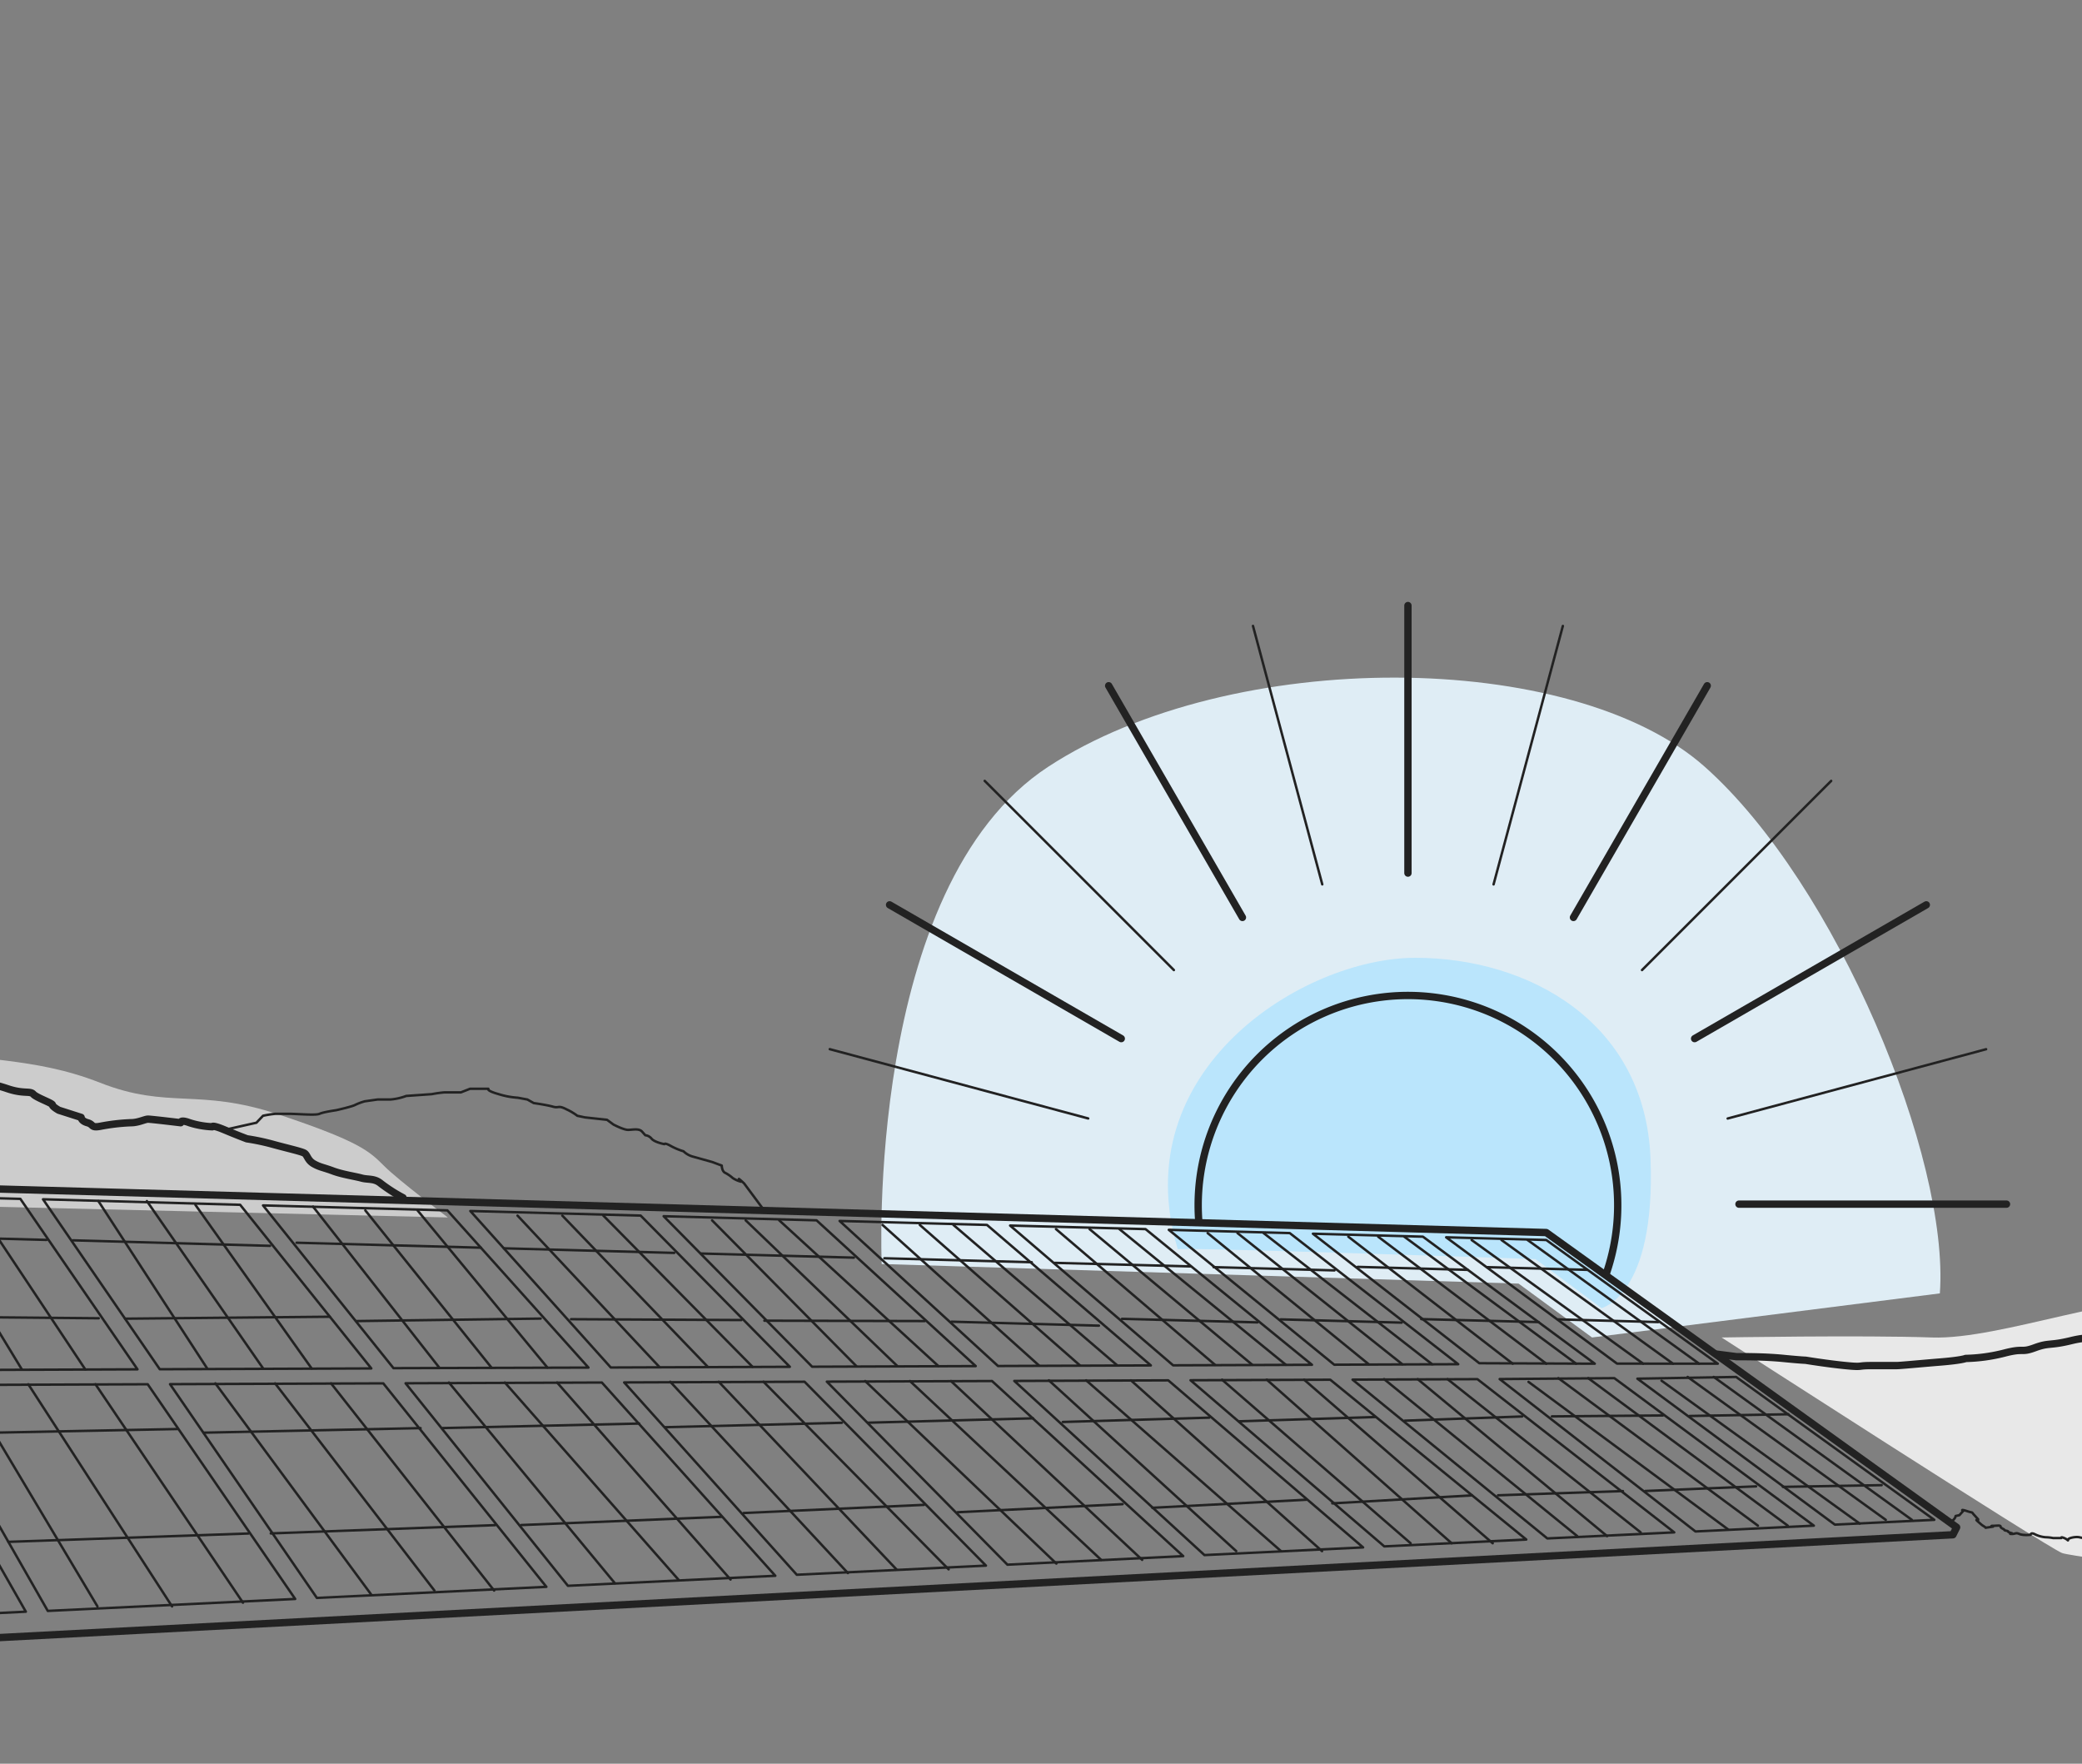 <svg xmlns="http://www.w3.org/2000/svg" width="850" height="720" viewBox="0 0 850 720"><rect x="0" y="0" width="850" height="720" fill="#808080" stroke="none"/><defs><clipPath id="b"><path data-name="Rectangle 4143" transform="translate(0 1980)" fill="#f0f0f0" d="M0 0h1440v720H0z"/></clipPath><clipPath id="a"><path d="M0 0h850v720H0z"/></clipPath></defs><g clip-path="url(#a)"><g data-name="Mask Group 60" transform="translate(0 -1980)" clip-path="url(#b)"><g data-name="Group 1215"><path data-name="Path 2004" d="M619.967 2504.001l-260-8s-7-154 68-203 214-48 268 0 100 160 96 215l-142 18z" fill="#dfedf5"/><path data-name="Path 2005" d="M702.849 2526.001s133.389 86 139.041 88 92.694 12 92.694 12 136.78 22 197.822 25 122.084 7 149.214 14 186.518 33 186.518 33h27.13l-9.043-84s-222.691-58-248.69-61-140.171-17-219.3-27-106.259-8-127.736-14-73.477 15-101.738 14-85.912 0-85.912 0z" fill="#e8e8e8"/><path data-name="Path 2006" d="M-94.151 2407.001l23 64 254 6s-20-15-26-21-10-10-43-21-45-2-73-13-50-8-72-15-63 0-63 0z" fill="#ccc"/><path data-name="Path 2007" d="M480.849 2490.001c-1-1 146 4 146 4l27 20s22.153-5.033 20-61-50-82-96-82-119 46-97 119z" fill="#bae5fc"/><g data-name="Group 1214" fill="none" stroke="#222" stroke-linecap="round"><g data-name="Group 1213" stroke-linejoin="round" stroke-miterlimit="10"><path data-name="Path 2008" d="M164.549 2468.951a63.667 63.667 0 0 1-9.109-5.833c-2.6-2.186-5.206-1.458-7.809-2.186s-7.809-1.458-11.712-2.916-5.206-1.458-7.809-2.916-2.6-3.646-3.9-4.375-7.809-2.186-13.015-3.645a90.686 90.686 0 0 0-10.412-2.188s-3.9-1.458-9.109-3.645-5.009-1.26-5.009-1.26a35.6 35.6 0 0 1-9.307-1.656c-3.906-1.458-3.594 0-3.594 0s-12.024-1.458-13.324-1.458-3.906 1.458-7.047 1.458a82.508 82.508 0 0 0-12.475 1.458c-3.906.728-2.6-.73-5.206-1.458s-2.6-2.186-2.6-2.186L24 2433.229s-2.6-1.458-2.6-2.188-6.509-2.916-7.809-4.373-3.906 0-10.412-2.188-6.51-1.46-6.51-1.46-3.906-1.458-6.509-2.186-9.111-.733-9.111-.733-5.2-.725-6.5-.725a20.751 20.751 0 0 1-3.906-.73h-7.814c-2.6 0-7.806-.728-14.315-.728s-5.206-.73-5.206-.73l-3.9-.728-8.235-1.459h-12.589" stroke-width="3"/><path data-name="Path 2009" d="M1482.28 2622.776l-12.468-2.186s0-1.458-5.945-2.188a147.93 147.93 0 0 1-14.863-2.186c-7.429-1.458 2.973-.73-16.347-3.646s-26.749-5.1-26.749-5.1-10.4-2.916-11.89-3.645-11.89-4.375-13.375-4.375-10.4-1.458-10.4-1.458l-5.945-.728-10.406-2.916-4.457-1.458-10.4-1.458-16.347-4.375s-4.461 0-5.945-1.458-13.378-2.186-16.347-4.375-11.89-3.645-11.89-3.645l-1.488-.728s-5.945-1.458-8.914-2.188-7.433-2.186-7.433-2.186-13.375-2.188-14.859-2.916a29.58 29.58 0 0 0-4.461-1.458l-11.89-1.458s-5.945-.73-8.914-.73a83.771 83.771 0 0 1-11.89-.728 85.218 85.218 0 0 1-8.918-1.458s-20.808-4.375-23.777-4.375-5.945-2.186-11.89-2.916-13.375-2.186-16.347-2.186-4.461-1.458-11.89-1.458h-14.863c-2.973 0-11.891-1.458-20.8-2.186s-16.362-1.464-20.822-2.194-11.89-.728-17.835-2.186-5.941-2.188-16.347-3.645-16.347-2.916-22.292-3.646-14.859-2.186-17.832-2.186-12.634-1.283-12.634-1.283l-8.172-.178-16.347.728s-2.973.73-10.4.73-10.406 0-14.863-.73-7.429-2.186-10.4-2.186-13.375-1.458-13.375-1.458-7.433-2.186-10.406-2.186-11.89-2.188-14.859-2.188-10.406-2.186-10.406-2.186-10.4-2.188-13.375-2.188-8.918-.728-16.347 1.458-8.918 0-17.836 2.188-8.918.728-14.859 2.916-4.073 0-12.441 2.186a69.92 69.92 0 0 1-15.8 2.186s-1.488.73-10.406 1.458-16.347 1.458-17.832 1.458h-10.4c-5.945 0-2.973.73-10.406 0s-16.349-2.186-16.349-2.186-1.484 0-8.918-.73-14.859-.728-19.32-.728l-7.776-1" stroke-width="3"/><path data-name="Path 2010" d="M91.672 2441.246l13.015-2.916 2.687-2.833a42.621 42.621 0 0 1 5.119-.81h5.207c3.906 0 11.206.728 12.762 0s6.759-1.458 6.759-1.458 6.509-1.458 7.809-2.188a23.77 23.77 0 0 1 3.906-1.456l5.2-.73h5.206a24.067 24.067 0 0 0 6.512-1.458l10.409-.728a49.35 49.35 0 0 1 5.206-.73h6.707l3.705-1.458h7.5s-.991.73 4.215 2.188a32.8 32.8 0 0 0 7.804 1.455l3.9.728 2.6 1.458s5.206.728 7.809 1.458 2.038-.73 5.574 1.093a24.032 24.032 0 0 1 4.416 2.633l3.026.649 9.109 1 2.6 1.918s4.132 2.186 5.969 2.186 4.444-.728 5.743.728l1.3 1.458a3.844 3.844 0 0 1 2.6 1.458c1.3 1.458 5.206 2.188 5.206 2.188s0-.73 2.6.728a26.775 26.775 0 0 0 5.2 2.188 8.644 8.644 0 0 0 3.906 2.186l7.809 2.186 3.9 1.458s0 2.188 1.3 2.916a14.862 14.862 0 0 1 3.2 2.188 11.08 11.08 0 0 0 3.333 1.46s-2.6-2.916 1.3.728l7.906 10.645"/><path data-name="Path 2011" d="M796.877 2600.873a2.992 2.992 0 0 0 1.113-1 2.224 2.224 0 0 0 .416-1l1.532-.333 1.528-1.67s-1.528-1 1.532 0 1.528 0 3.061 1.67l1.528 1.669v.333c0 .334-1.528-.668 0 .668l1.532 1.336 1.528 1v.13l3.061-.464s-1.532-.333 0-.333 3.06-.334 3.06.333 1.528 1 1.528 1.336 1.532.333 1.532.668 1.528.668 1.528.668-1.528.333 0 .333 1.532-.668 3.061 0 4.593.334 4.593.334 0-1 1.528-.334a12 12 0 0 0 4.589 1.336 16.414 16.414 0 0 1 3.061.334h3.362s-.367-.668 1.2 0 1.561 1.336 1.561.668 3.06-1.336 4.593-1l1.528.334 3.061-1.336 1.532-.334 1.528 1.336v.141s3.06-.475 3.06-.809 1.528-.668 1.528-.668h1.532s1.528.334 1.528.668 0 .334 1.532 0a16.346 16.346 0 0 1 3.061-.333s0-.334 1.528 0 3.061.333 3.061.668-1.528.333 0 .668 0 .944 0 .944 1.3.277.648 0 .884-.277.884-.611 3.061-.668 3.061-.668 0-.333 1.528 0 1.532-.333 1.532.668v1.332l1.528 1.336s-1.528-.334 0 .333 1.532.668 1.532 1.336v.668l1.528 1s-1.528 0 0 .333 3.061 0 3.061.333-1.532 0 3.061.668a33.45 33.45 0 0 0 7.65.334l3.061-.334s0-.333.766 0 .766-1.335.766-1.335-1.532-.668 0-1l1.528-.333h1.532s0 1 1.528 1.336a16.346 16.346 0 0 0 3.061.333v.152l3.063-1.16h1.528a5.124 5.124 0 0 1 3.061.668c1.532.667 3.061.667 3.061 1s1.532.333 1.532 1-1.532.668 0 1 1.528.668 1.528.668-1.528-.218 0-.443 3.061-.559 3.061-.559c1.532.334 0 0 1.532.668s0 .334 1.528 1l1.528.668s1.532 0 1.532.333 0 .334 1.528.334a16.416 16.416 0 0 0 3.061-.334v-1s3.061-1 3.061-1.336v-1s1.532.334 1.532 1.336 1.528 1 1.528 1.336 3.578 1 3.578 1l2.543-2.671 3.061-.668c3.061-.668 3.061-1 3.061 0v1.669c0 .668-1.532.668 0 1.336s1.528 1 3.061 1 3.061.668 3.061-.333 1.528-1 1.528-1 1.532-.334 1.532.668 1.528 1.335 1.528 1.335l1.532.668 3.044-1.117s-1.549-.269 0 .424a31.622 31.622 0 0 0 4.605 1.36l1.528.334 1.532.333s3.061.334 3.061.668 3.06 1.053 3.827 1.027.762-.359.762-.359 3.061 0 3.061-.333 0-1 1.532-1 1.528-.668 1.528-.668v-.668l4.593 1.336v.334l1.528.668s-1.528-1 0-.668 3.061.333 3.061.668 1.528.668 1.528.333 1.532-1 1.532-.668 1.528.668 1.528.668v-.333l3.061-1 1.532-.333s0-.334 1.528 0 3.061.668 3.061 1.336v2.293c0 .711 1.532.711 1.532 1.379s-1.532 1 0 1.336 4.157.333 4.373 0 3.277-.668 4.809-1l3.057-.668s0-1.336 1.532-1l3.061.668 1.528 1.336s0 .333 1.532.333 4.589-.333 4.589-.668 0-.668 1.532-1 1.528-.668 1.528-.668 1.532.668 1.532 1 1.528.334 3.061.334 4.589-.668 4.589 0 1.528.333 0 1 0 1 0 1.336 1.528 1 1.528 1v1c0 .333 1.532.333 1.532.668s-1.532.668-1.532.668 6.121-1 6.121-1.336 1.532-.334 1.532-.668 1.528-1 1.528-1 1.532-1.669 1.532-.333-1.532 2 0 2.337 3.061-.333 3.061.334v.668s-1.532 0 0-.668a2.337 2.337 0 0 0 1.528-2l1.532-.334s3.057-.333 3.057.668 1.532 1 1.532 1.67 0 1 1.528 1.336 3.061.333 3.061.668 1.532.333 1.532.333l3.061-1.336a24.345 24.345 0 0 0 3.061-1.669s1.528-.668 1.528-.334v1.376c0 .628 1.532.962 1.532 1.3s.065.668.8.668a8.575 8.575 0 0 0 2.262-.668s-1.532-1.336 0-.668 1.528.334 3.057 1 1.532.668 1.532 1 3.061-.668 3.061-.668-.432 0 1.312.668a10.2 10.2 0 0 0 3.277.668h.917c2.144 0 3.676.333 5.2.333s1.532.668 3.061.668 0-.333 3.061 0 6.121.334 7.649.668 4.593.668 4.593.668h4.589s6.121-.333 6.121.334 0 .668 1.532 1a16.273 16.273 0 0 0 3.056.334 36.115 36.115 0 0 1 6.121 0c1.532.333 1.532.333 6.121.667a52.359 52.359 0 0 1 6.121.668s3.061 0 6.121.334 1.528-.334 6.121.333 6.121 1 6.121 1 0-.334 1.528 0 4.593.333 4.593.668 3.061.668 3.061.668-4.593-.668 3.057 0 10.714 1 10.714 1a16.457 16.457 0 0 0 3.06.333c1.528 0 4.589-.333 6.121.334a22.512 22.512 0 0 0 4.589 1c1.528.334 3.06 0 4.589.668s6.121 1 6.121 1-1.528 0 3.061.333 22.952 3.339 22.952 3.339a48.4 48.4 0 0 1 6.121.333c1.532.334 3.061.334 4.589.668l3.061.668c3.061.668 6.121 0 7.654 1s4.589.668 6.121 1l3.061.668c1.528.333 3.061 0 4.589.668s4.589.668 6.121 1a30.454 30.454 0 0 0 4.589.668c3.061.334 7.654 0 7.654.668s-6.121.668 6.117 2 10.714.333 15.3 1.669a25.778 25.778 0 0 0 9.182 1.336c3.061 0 9.182 0 10.71.334s4.593.333 9.182 1.336 4.589 1.335 7.649 1.669 7.654.668 9.182 1a16.333 16.333 0 0 0 3.061.334l7.649 2a16.515 16.515 0 0 0 3.061.333 16.457 16.457 0 0 1 3.061.333 32.68 32.68 0 0 1 6.121.668c3.061.668 4.593.668 6.121 1s4.589.668 6.121 1 3.061.334 7.649 1 3.06.333 9.182 1l9.182 1 6.121.668 9.182 1c6.117.668 10.71 1 10.71 1a8.806 8.806 0 0 0 3.061.668 48.313 48.313 0 0 1 6.121.334c3.061.333 6.121.333 7.649.668a16.346 16.346 0 0 0 3.061.333"/></g><path data-name="Path 2012" d="M631.272 2483.16l167.55 120.331-1.523 3.046-897.152 47.219-85.298-188.874 1.523-4.635z" stroke-linejoin="round" stroke-miterlimit="10" stroke-width="3"/><path data-name="Path 2013" d="M536.017 2483.638l67.931 52.874 47.133.192-70.155-51.855z" stroke-linejoin="round" stroke-miterlimit="10"/><path data-name="Path 2014" d="M477.178 2482.053l67.539 55.063 50.615-.2-68.782-53.532z" stroke-linejoin="round" stroke-miterlimit="10"/><path data-name="Path 2015" d="M412.385 2480.307l66.557 57.063 56.681-.219-67.947-55.394z" stroke-linejoin="round" stroke-miterlimit="10"/><path data-name="Path 2016" d="M342.78 2478.43l64.667 59.215 62.4-.241-66.899-57.352z" stroke-linejoin="round" stroke-miterlimit="10"/><path data-name="Path 2017" d="M270.939 2476.494l60.621 61.445 66.787-.259-64.982-59.5z" stroke-linejoin="round" stroke-miterlimit="10"/><path data-name="Path 2018" d="M192.014 2474.368l57.343 63.89 73.1-.283-60.9-61.733z" stroke-linejoin="round" stroke-miterlimit="10"/><path data-name="Path 2019" d="M107.385 2472.087l53.259 66.441 79.6-.236-57.6-64.176z" stroke-linejoin="round" stroke-miterlimit="10"/><path data-name="Path 2020" d="M17.564 2469.584l47.666 69.385 86.36-.334-53.545-66.8z" stroke-linejoin="round" stroke-miterlimit="10"/><path data-name="Path 2021" d="M-77.847 2467.095l41.26 72.269 92.708-.359-47.808-69.589z" stroke-linejoin="round" stroke-miterlimit="10"/><path data-name="Path 2022" d="M-138.91 2546.379l45.149 96.714 104.309-5.151-52.779-92.451z" stroke-linejoin="round" stroke-miterlimit="10"/><path data-name="Path 2023" d="M-142.369 2538.968l96.659.43-41.419-72.553-90.043-2.428z" stroke-linejoin="round" stroke-miterlimit="10"/><path data-name="Path 2024" d="M740.523 2602.818l-81.459-60.213-46.809.375 79.93 62.214z" stroke-linejoin="round" stroke-miterlimit="10"/><path data-name="Path 2025" d="M683.529 2605.565l-80.366-62.55-50.969.195 79.513 64.825z" stroke-linejoin="round" stroke-miterlimit="10"/><path data-name="Path 2026" d="M623.12 2608.486l-80.023-65.242-57.048.219 79.1 67.82z" stroke-linejoin="round" stroke-miterlimit="10"/><path data-name="Path 2027" d="M556.5 2611.701l-79.55-68.2-62.849.241 77.632 71.089z" stroke-linejoin="round" stroke-miterlimit="10"/><path data-name="Path 2028" d="M483.059 2615.254l-78.058-71.478-67.43.257 73.716 74.72z" stroke-linejoin="round" stroke-miterlimit="10"/><path data-name="Path 2029" d="M402.525 2619.135l-74.058-75.066-73.641.282 70.467 78.512z" stroke-linejoin="round" stroke-miterlimit="10"/><path data-name="Path 2030" d="M316.533 2623.286l-70.818-78.899-80.133.308 66.277 82.68z" stroke-linejoin="round" stroke-miterlimit="10"/><path data-name="Path 2031" d="M223.064 2627.799l-66.587-83.07-87.059.335 59.946 87.258z" stroke-linejoin="round" stroke-miterlimit="10"/><path data-name="Path 2032" d="M120.518 2632.749l-60.215-87.652-93.415.359 52.617 92.168z" stroke-linejoin="round" stroke-miterlimit="10"/><path data-name="Path 2033" d="M701.297 2536.704l-41.126-.03-69.76-51.569 40.861 1.1z" stroke-linejoin="round" stroke-miterlimit="10"/><path data-name="Path 2034" d="M708.796 2542.113l-40.306.705 80.612 59.585 40.581-1.959z" stroke-linejoin="round" stroke-miterlimit="10"/><path data-name="Line 726" stroke-miterlimit="10" d="M623.656 2486.206l70.025 50.498"/><path data-name="Line 727" stroke-miterlimit="10" d="M600.809 2486.206l70.025 50.498"/><path data-name="Line 728" stroke-miterlimit="10" d="M607.166 2497.29l40.862 1.101"/><path data-name="Line 729" stroke-miterlimit="10" d="M636.106 2518.615l40.862 1.101"/><path data-name="Line 730" stroke-miterlimit="10" d="M612.994 2486.206l70.025 50.498"/><path data-name="Line 731" stroke-miterlimit="10" d="M643.464 2536.704l-70.155-51.855"/><path data-name="Line 732" stroke-miterlimit="10" d="M631.278 2536.704l-68.631-51.855"/><path data-name="Line 733" stroke-miterlimit="10" d="M617.57 2536.704l-67.108-51.855"/><path data-name="Line 734" stroke-miterlimit="10" d="M584.669 2536.92l-68.782-53.537"/><path data-name="Line 735" stroke-miterlimit="10" d="M572.484 2536.92l-67.259-53.537"/><path data-name="Line 736" stroke-miterlimit="10" d="M558.775 2536.92l-65.736-53.537"/><path data-name="Line 737" stroke-miterlimit="10" d="M524.958 2537.15l-67.944-55.393"/><path data-name="Line 738" stroke-miterlimit="10" d="M511.25 2537.15l-66.421-55.393"/><path data-name="Line 739" stroke-miterlimit="10" d="M496.018 2537.15l-64.898-55.393"/><path data-name="Line 740" stroke-miterlimit="10" d="M456.134 2537.405l-66.893-57.352"/><path data-name="Line 741" stroke-miterlimit="10" d="M440.902 2537.405l-65.37-57.352"/><path data-name="Line 742" stroke-miterlimit="10" d="M424.147 2537.405l-63.847-57.352"/><path data-name="Line 743" stroke-miterlimit="10" d="M383.114 2537.682l-64.982-59.505"/><path data-name="Line 744" stroke-miterlimit="10" d="M366.359 2537.682l-61.935-59.505"/><path data-name="Line 745" stroke-miterlimit="10" d="M349.604 2537.682l-58.889-59.505"/><path data-name="Line 746" stroke-miterlimit="10" d="M307.223 2537.975l-60.904-61.733"/><path data-name="Line 747" stroke-miterlimit="10" d="M288.944 2537.975l-59.381-61.733"/><path data-name="Line 748" stroke-miterlimit="10" d="M269.143 2537.975l-57.858-61.733"/><path data-name="Line 749" stroke-miterlimit="10" d="M223.494 2538.293l-53.031-64.178"/><path data-name="Line 750" stroke-miterlimit="10" d="M200.647 2538.293l-51.508-64.178"/><path data-name="Line 751" stroke-miterlimit="10" d="M179.322 2538.293l-51.508-65.701"/><path data-name="Line 752" stroke-miterlimit="10" d="M127.221 2538.636l-47.455-66.801"/><path data-name="Line 753" stroke-miterlimit="10" d="M107.419 2538.635l-47.455-68.324"/><path data-name="Line 754" stroke-miterlimit="10" d="M84.571 2538.635l-44.408-68.324"/><path data-name="Line 755" stroke-miterlimit="10" d="M34.792 2539.004l-46.283-69.588"/><path data-name="Line 756" stroke-miterlimit="10" d="M8.898 2539.004l-43.237-71.111"/><path data-name="Line 757" stroke-miterlimit="10" d="M-16.995 2539.004l-40.191-71.111"/><path data-name="Line 758" stroke-miterlimit="10" d="M-65.511 2539.399l-41.42-72.554"/><path data-name="Line 759" stroke-miterlimit="10" d="M-91.405 2539.398l-39.897-74.077"/><path data-name="Line 760" stroke-miterlimit="10" d="M-115.776 2539.398l-38.373-74.077"/><path data-name="Line 761" stroke-miterlimit="10" d="M599.203 2498.391l-44.909-1.211"/><path data-name="Line 762" stroke-miterlimit="10" d="M628.144 2519.716l-47.898-1.211"/><path data-name="Line 763" stroke-miterlimit="10" d="M544.827 2498.615l-49.372-1.331"/><path data-name="Line 764" stroke-miterlimit="10" d="M572.244 2519.94l-49.372-1.331"/><path data-name="Line 765" stroke-miterlimit="10" d="M485.953 2496.989l-55.291-1.45"/><path data-name="Line 766" stroke-miterlimit="10" d="M513.371 2519.837l-55.291-1.45"/><path data-name="Line 767" stroke-miterlimit="10" d="M421.227 2495.284l-60.169-1.622"/><path data-name="Line 768" stroke-miterlimit="10" d="M448.644 2521.178l-60.169-1.622"/><path data-name="Line 769" stroke-miterlimit="10" d="M348.596 2493.409l-62.426-1.683"/><path data-name="Line 770" stroke-miterlimit="10" d="M275.258 2491.474l-69.536-1.874"/><path data-name="Line 771" stroke-miterlimit="10" d="M196.356 2489.347l-75.263-2.029"/><path data-name="Line 772" stroke-miterlimit="10" d="M110.229 2488.59l-80.48-2.251"/><path data-name="Line 773" stroke-miterlimit="10" d="M18.974 2486.171l-86.159-2.321"/><path data-name="Line 774" stroke-miterlimit="10" d="M-77.991 2485.122l-90.041-2.426"/><path data-name="Line 775" stroke-miterlimit="10" d="M377.535 2519.303l-65.472-.16"/><path data-name="Line 776" stroke-miterlimit="10" d="M302.676 2518.89l-69.536-.35"/><path data-name="Line 777" stroke-miterlimit="10" d="M220.727 2518.287l-75.263 1.017"/><path data-name="Line 778" stroke-miterlimit="10" d="M134.6 2517.53l-83.526.795"/><path data-name="Line 779" stroke-miterlimit="10" d="M40.298 2518.158l-87.682-.798"/><path data-name="Line 780" stroke-miterlimit="10" d="M-58.189 2517.109l-96.134-2.426"/><path data-name="Line 781" stroke-miterlimit="10" d="M-31.569 2565.293l-96.679.888"/><path data-name="Line 782" stroke-miterlimit="10" d="M678.864 2557.837l-45.284.375"/><path data-name="Line 783" stroke-miterlimit="10" d="M621.439 2558.246l-47.922 1.718"/><path data-name="Line 784" stroke-miterlimit="10" d="M561.375 2558.477l-55.524 1.743"/><path data-name="Line 785" stroke-miterlimit="10" d="M493.706 2558.731l-59.803 1.764"/><path data-name="Line 786" stroke-miterlimit="10" d="M421.755 2559.007l-67.428 1.782"/><path data-name="Line 787" stroke-miterlimit="10" d="M343.699 2560.824l-72.118 1.806"/><path data-name="Line 788" stroke-miterlimit="10" d="M260.95 2561.142l-80.131 1.831"/><path data-name="Line 789" stroke-miterlimit="10" d="M171.707 2563.007l-88.58 1.857"/><path data-name="Line 790" stroke-miterlimit="10" d="M72.488 2563.376l-94.938 1.881"/><path data-name="Line 791" stroke-miterlimit="10" d="M730.12 2557.344l-40.306.705"/><path data-name="Line 792" stroke-miterlimit="10" d="M-5.674 2609.466l-101.249 3.934"/><path data-name="Line 793" stroke-miterlimit="10" d="M716.944 2586.777l-45.284 1.898"/><path data-name="Line 794" stroke-miterlimit="10" d="M662.566 2588.71l-50.969 1.718"/><path data-name="Line 795" stroke-miterlimit="10" d="M600.978 2590.464l-57.048 3.266"/><path data-name="Line 796" stroke-miterlimit="10" d="M533.308 2592.241l-62.849 3.287"/><path data-name="Line 797" stroke-miterlimit="10" d="M458.311 2594.04l-67.428 3.305"/><path data-name="Line 798" stroke-miterlimit="10" d="M377.209 2594.334l-73.641 3.33"/><path data-name="Line 799" stroke-miterlimit="10" d="M294.461 2599.221l-81.655 3.354"/><path data-name="Line 800" stroke-miterlimit="10" d="M202.171 2602.61l-91.627 3.38"/><path data-name="Line 801" stroke-miterlimit="10" d="M101.429 2606.025l-97.985 3.404"/><path data-name="Line 802" stroke-miterlimit="10" d="M768.2 2586.285l-40.306.705"/><path data-name="Line 803" stroke-miterlimit="10" d="M780.544 2600.445l-80.887-58.332"/><path data-name="Line 804" stroke-miterlimit="10" d="M769.882 2600.445l-80.887-58.332"/><path data-name="Line 805" stroke-miterlimit="10" d="M759.22 2601.968l-80.887-58.332"/><path data-name="Line 806" stroke-miterlimit="10" d="M729.862 2602.818l-81.46-60.213"/><path data-name="Line 807" stroke-miterlimit="10" d="M717.676 2602.818l-81.46-60.213"/><path data-name="Line 808" stroke-miterlimit="10" d="M705.491 2604.341l-81.46-60.213"/><path data-name="Line 809" stroke-miterlimit="10" d="M669.82 2605.569l-78.844-62.554"/><path data-name="Line 810" stroke-miterlimit="10" d="M656.112 2607.092l-77.321-64.077"/><path data-name="Line 811" stroke-miterlimit="10" d="M609.411 2610.008l-76.977-66.764"/><path data-name="Line 812" stroke-miterlimit="10" d="M592.657 2610.008l-75.454-66.764"/><path data-name="Line 813" stroke-miterlimit="10" d="M575.901 2610.008l-76.977-66.764"/><path data-name="Line 814" stroke-miterlimit="10" d="M643.926 2607.092l-78.844-64.077"/><path data-name="Line 815" stroke-miterlimit="10" d="M-9.254 2639.465l-52.778-93.974"/><path data-name="Line 816" stroke-miterlimit="10" d="M539.744 2613.224l-78.026-69.725"/><path data-name="Line 817" stroke-miterlimit="10" d="M466.304 2616.777l-78.058-73.001"/><path data-name="Line 818" stroke-miterlimit="10" d="M387.295 2620.657l-75.582-76.588"/><path data-name="Line 819" stroke-miterlimit="10" d="M298.255 2624.809l-70.814-80.422"/><path data-name="Line 820" stroke-miterlimit="10" d="M201.739 2629.322l-66.587-84.593"/><path data-name="Line 821" stroke-miterlimit="10" d="M99.193 2634.271l-60.214-89.174"/><path data-name="Line 822" stroke-miterlimit="10" d="M-36.671 2640.988l-52.778-95.497"/><path data-name="Line 823" stroke-miterlimit="10" d="M522.99 2613.224l-79.55-69.725"/><path data-name="Line 824" stroke-miterlimit="10" d="M449.549 2616.777l-78.058-73.001"/><path data-name="Line 825" stroke-miterlimit="10" d="M365.969 2620.657l-72.535-76.588"/><path data-name="Line 826" stroke-miterlimit="10" d="M276.931 2624.809l-70.814-80.422"/><path data-name="Line 827" stroke-miterlimit="10" d="M177.368 2629.322l-65.064-84.593"/><path data-name="Line 828" stroke-miterlimit="10" d="M70.253 2635.795l-58.691-90.698"/><path data-name="Line 829" stroke-miterlimit="10" d="M-65.611 2640.988l-48.209-93.974"/><path data-name="Line 830" stroke-miterlimit="10" d="M504.712 2613.224l-76.503-69.725"/><path data-name="Line 831" stroke-miterlimit="10" d="M431.271 2618.301l-78.058-74.525"/><path data-name="Line 832" stroke-miterlimit="10" d="M346.168 2622.181l-72.535-78.112"/><path data-name="Line 833" stroke-miterlimit="10" d="M251.036 2626.333l-67.768-81.946"/><path data-name="Line 834" stroke-miterlimit="10" d="M151.475 2630.845l-63.541-86.116"/><path data-name="Line 835" stroke-miterlimit="10" d="M39.79 2635.795l-54.122-90.698"/><path data-name="Line 836" stroke-width="3" d="M574.809 2336.422v-109.218"/><path data-name="Line 837" stroke-width="3" d="M709.956 2471.569h109.218"/><path data-name="Line 838" d="M670.372 2376.006l77.229-77.229"/><path data-name="Line 839" d="M609.769 2341.036l28.287-105.505" stroke-width="1"/><path data-name="Line 840" d="M338.762 2408.303l105.505 28.287" stroke-width="1"/><path data-name="Line 841" stroke-width="3" d="M691.85 2403.995l94.585-54.609"/><path data-name="Line 842" stroke-width="3" d="M642.383 2354.529l54.609-94.586"/><path data-name="Line 843" stroke-width="3" d="M363.182 2349.386l94.586 54.609"/><path data-name="Line 844" d="M705.342 2436.61l105.505-28.287" stroke-width="1"/><path data-name="Line 845" d="M511.544 2235.522l28.287 105.505" stroke-width="1"/><path data-name="Line 846" d="M402.017 2298.776l77.229 77.229"/><path data-name="Line 847" stroke-width="3" d="M452.627 2259.942l54.609 94.586"/><path data-name="Path 2035" d="M489.394 2478.286a85.463 85.463 0 0 1-.23-6.324 85.646 85.646 0 1 1 166.573 28.106" stroke-linejoin="round" stroke-miterlimit="10" stroke-width="3"/></g></g></g></g></svg>